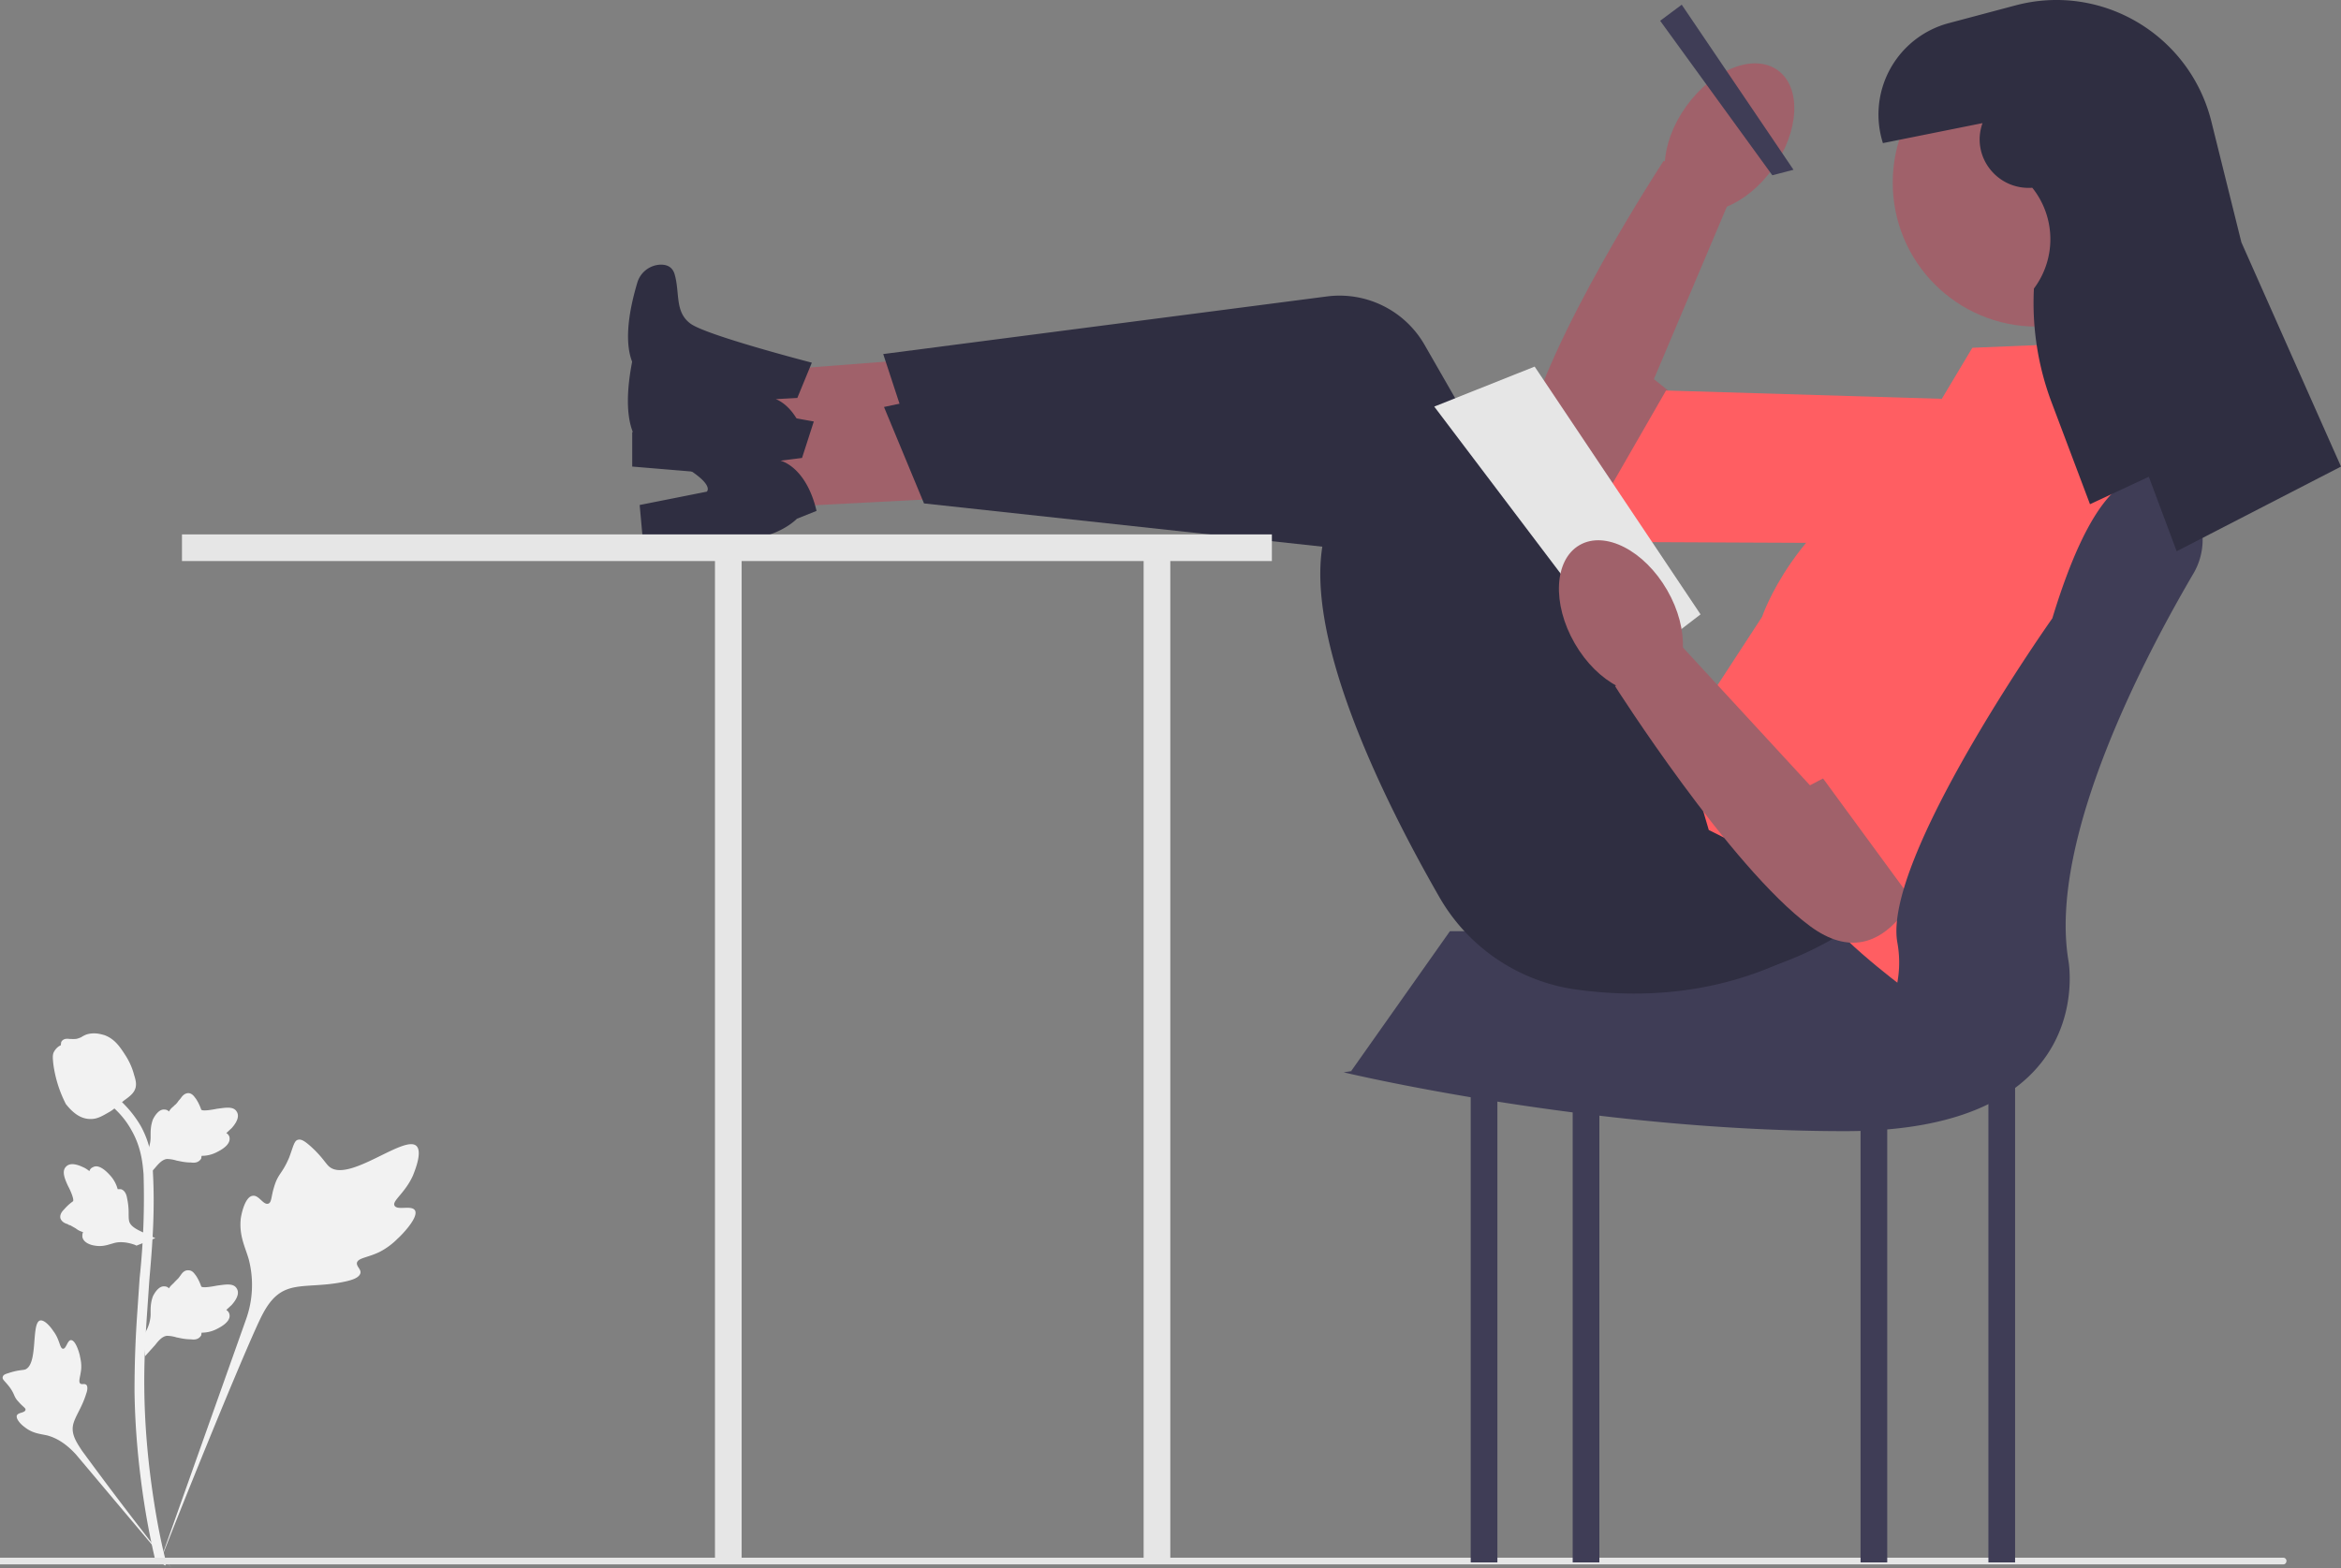 <svg xmlns="http://www.w3.org/2000/svg" width="596.9" height="400" viewBox="0 0 596.9 400" xmlns:xlink="http://www.w3.org/1999/xlink"><rect x="0" y="0" width="596.9" height="400" fill="#808080" stroke="none"/><g><path d="M105.8 308.7c-.9-1.4-4.5.1-5.2-1.2-.7-1.2 2.7-3.2 4.7-7.7.3-.8 2.5-5.9.9-7.5-3-3-17.2 9.4-22.2 5.3-1-.8-1.8-2.6-5.1-5.5-1.3-1.1-2.1-1.6-2.9-1.4-1 .2-1.2 1.7-2.3 4.6-1.8 4.2-2.8 4-3.8 7.4-.8 2.5-.6 4-1.5 4.3-1.3.4-2.4-2.3-4-2-1.6.2-2.6 3.3-3 5.7-.5 4.4 1.1 7.3 2 10.4a26 26 0 0 1-.7 15.5l-22.3 62.8c5-13 19.2-48.2 25.2-61.4 1.7-3.7 3.6-7.6 7.5-9.1 3.8-1.5 9-.6 15.6-2.2.7-.2 2.9-.7 3.2-2 .2-1-1-1.6-.9-2.6.3-1.3 2.7-1.3 5.8-2.8a18 18 0 0 0 4.6-3.4c.4-.3 5.5-5.3 4.4-7.2Z" fill="#f2f2f2"/><path d="M18.1 341.8c-.9 0-1.2 2.2-2 2.2-.9 0-.8-2.3-2.5-4.5-.3-.5-2.1-3-3.4-2.7-2.3.7-.4 11.2-3.8 12.5-.7.2-1.8.1-4.2.9-1 .3-1.4.5-1.5 1-.2.6.5 1 1.6 2.4 1.6 2.1 1.1 2.6 2.5 4 1 1.2 1.8 1.5 1.7 2-.2.8-1.8.6-2.2 1.4-.3.9 1 2.3 2 3 2 1.6 3.9 1.7 5.7 2.1 1.9.5 4.5 1.7 7.4 4.9l24.4 29a931.3 931.3 0 0 1-22.9-30c-1.3-2-2.7-4-2.3-6.4.4-2.2 2.3-4.5 3.4-8.2.2-.5.5-1.7 0-2.2-.5-.4-1.1 0-1.5-.3-.6-.5 0-1.7.2-3.7.1-1.3-.1-2.3-.3-3.2 0-.3-1-4.2-2.3-4.2Z" fill="#f2f2f2"/><path d="m37 346-.6-5 .2-.5a9.4 9.4 0 0 0 1.8-5.1v-.8c0-1 0-2.4.6-4 .4-.8 1.5-2.7 3-2.5.5 0 .9.3 1.1.5l.1-.2c.5-.7 1-1 1.3-1.4l1-1 .6-.8c.4-.6 1-1.3 2-1.2 1 0 1.5.9 1.9 1.4a12.2 12.2 0 0 1 1.3 2.7c.3.5 3 0 4-.2 2.3-.3 4.3-.7 5.1.8.6 1 .2 2.4-1.3 4.1l-1.4 1.3c.4.3.7.6.8 1.1.3 1.2-.7 2.5-3.1 3.7a8.4 8.4 0 0 1-4 1l-.1.7c-.5.8-1.3 1.2-2.6 1-1.5 0-2.7-.3-3.7-.5a9 9 0 0 0-2.4-.4c-1.1.1-2 1-3 2.3l-2.7 3Z" fill="#f2f2f2"/><path d="m39.6 315.8-4.8 1.9-.4-.2c-2-.7-3.9-.9-5.5-.4l-.7.2c-1 .3-2.3.7-4 .4-.9-.1-3-.7-3.2-2.3 0-.5 0-.8.2-1.1l-.2-.1c-.9-.3-1.3-.6-1.7-.9l-1.4-.8c-.3 0-.5-.2-.7-.3-.7-.2-1.5-.6-1.8-1.5-.2-1 .5-1.8 1-2.3a12.2 12.2 0 0 1 2.2-2c.4-.4-.7-2.9-1.2-3.8-1-2.1-1.7-4-.5-5.1.8-.8 2.2-.8 4.3.2.7.3 1.2.7 1.6 1 .1-.4.4-.8.9-1 1-.6 2.5 0 4.3 2a8.4 8.4 0 0 1 2 3.6h.8c.8.2 1.4 1 1.6 2.3.3 1.4.4 2.6.4 3.7 0 1 0 1.8.2 2.4.4 1 1.5 1.7 3 2.4l3.6 1.7Z" fill="#f2f2f2"/><path d="m37 300.9-.6-5 .2-.5a9.4 9.4 0 0 0 1.8-5.1v-.8c0-1 0-2.4.6-4 .4-.8 1.5-2.7 3-2.5.5 0 .9.3 1.1.5l.1-.2c.5-.8 1-1 1.3-1.4.3-.2.6-.5 1-1.1l.6-.7c.4-.6 1-1.3 2-1.3 1 .1 1.5 1 1.9 1.5a12.2 12.2 0 0 1 1.3 2.7c.3.5 3 0 4-.2 2.3-.3 4.3-.7 5.1.8.6 1 .2 2.4-1.3 4.1l-1.4 1.3c.4.2.7.6.8 1 .3 1.3-.7 2.6-3.1 3.8a8.4 8.4 0 0 1-4 1l-.1.7c-.5.8-1.3 1.2-2.6 1-1.5 0-2.7-.3-3.7-.5a9 9 0 0 0-2.4-.4c-1.1.1-2 1-3 2.2l-2.7 3Z" fill="#f2f2f2"/><path d="m42.1 399.3-1-.7-.3-1.2.3 1.2-1.3.1-.2-.7c-.5-2.3-2.2-9.2-3.6-20-1-7.7-1.6-15.4-1.7-23.2 0-7.8.3-13.8.6-18.5l.7-10.3a193 193 0 0 0 1-26.6c-.2-2-.4-6.4-3-11-1.4-2.6-3.4-5-6-7l1.6-2c2.8 2.3 5 4.9 6.7 7.8 2.8 5.1 3 9.8 3.1 12 .5 9.5-.1 18-.9 27l-.7 10.2c-.3 4.8-.7 10.6-.6 18.3.1 7.7.7 15.4 1.7 23 1.4 10.6 3 17.4 3.6 19.7.3 1.1.3 1.4 0 1.9Z" fill="#f2f2f2"/><path d="M23 285.4h-.2c-2.2-.1-4.1-1.4-6-3.8a31.3 31.3 0 0 1-3.2-10.2c-.2-1.8-.2-2.5.2-3.2.4-.7 1-1.3 1.7-1.6l.1-.8c.5-1 1.6-.9 2.2-.8H19c.7 0 1-.2 1.6-.4.5-.3 1.1-.7 2-.9 2-.4 3.5.2 4 .3 2.7 1 4 3 5.6 5.5.3.5 1.4 2.3 2 4.7.6 1.8.5 2.5.4 3.1-.3 1.2-1 2-3 3.4-1.9 1.6-2.8 2.4-3.7 2.9-1.9 1.1-3.1 1.8-4.7 1.8Z" fill="#f2f2f2"/></g><path d="M583 398.1c0 .5-.3.9-.8.9H0v-1.7h582.2c.5 0 .8.4.8.8Z" fill="#e6e6e6"/><g><g><path d="M415 132.6s-31.4 3.8-26-21c5.2-24.8 35.2-70.6 35.2-70.6l17 9.6-19.5 46.1 8.4 6.7-15.1 29.2Z" fill="#a0616a"/><polygon points="517.7 102.4 513.2 138.7 402.6 138.2 424.8 99.6 517.7 102.4" fill="#ff5e62"/><ellipse cx="440.9" cy="35.1" rx="21.1" ry="13.6" transform="rotate(-54.4 440.9 35)" fill="#a0616a"/></g><rect x="431.6" y="316.3" width="157.6" height="6.8" transform="rotate(-90 510.4 319.7)" fill="#3f3d56"/><rect x="399" y="316.3" width="157.6" height="6.8" transform="rotate(-90 477.8 319.7)" fill="#3f3d56"/><rect x="166.6" y="266.7" width="256.8" height="6.8" transform="rotate(-90 295 270.1)" fill="#e6e6e6"/><rect x="325.6" y="316.3" width="157.6" height="6.8" transform="rotate(-90 404.4 319.7)" fill="#3f3d56"/><rect x="299.6" y="316.3" width="157.6" height="6.8" transform="rotate(-90 378.4 319.7)" fill="#3f3d56"/><polygon points="500.9 237.5 369.7 237.5 344.5 273.2 475.1 281 500.9 237.5" fill="#3f3d56"/><g><g><polygon points="260.7 115.4 261.3 89.5 182.1 95.6 181.7 113.1 260.7 115.4" fill="#a0616a"/><path d="m207 92.5-3.7 9-5.5.3s6.4 2 8.2 13.5l-5.2 1.5s-5 4.7-14.4 4.3l-25.2-2.1v-8.8l17.3-2s3.9-2.6-15.3-13c0 0-6.4-4-.7-23.1a6.4 6.4 0 0 1 6-4.6c1.5 0 2.9.5 3.5 2.4 1.4 4.8 0 9.6 4 12.6 3.9 3 31 10 31 10Z" fill="#2f2e41"/></g><path d="M491 214.3s-27.2 46.5-89 38.1a47.8 47.8 0 0 1-35-23.6c-14.3-24.9-36-68.5-29-93.2l-104.5-20-8.3-25.3 113.2-14.7a25 25 0 0 1 24.8 12.3l55.2 96.2 16.4 1.8 56.3 28.4Z" fill="#2f2e41"/></g><g><g><polygon points="262.7 126 261.2 100.1 182.8 112.5 183.8 130.1 262.7 126" fill="#a0616a"/><path d="m207.5 107.5-3 9.3-5.5.7s6.5 1.4 9.2 12.8l-5 2s-4.7 5-14 5.3h-25.3l-.8-8.8 17.1-3.4s3.7-2.8-16.3-11.7c0 0-6.6-3.4-2.4-23a6.4 6.4 0 0 1 5.5-5c1.5-.2 3 .3 3.7 2 1.8 4.8.7 9.6 5 12.3 4.1 2.7 31.8 7.5 31.8 7.5Z" fill="#2f2e41"/></g><path d="M500.4 206s-23.5 48.6-85.8 45.2a47.8 47.8 0 0 1-36.8-20.7c-16.2-23.7-41.3-65.4-36.3-90.6l-105.9-11.5-10.2-24.6L337 80a25 25 0 0 1 25.7 10.3l62.7 91.5 16.6.5 58.4 23.8Z" fill="#2f2e41"/></g><polygon points="428.8 1.2 423.3 5.3 451.9 44.7 457.3 43.3 428.8 1.2" fill="#3f3d56"/><path d="m503 88.7 31.2-1.3 13.6 61.1s-28.5 107.3-62.5 103.3c0 0-21-15.7-21-21s-28.6-19.1-28.6-19.1l-6.8-23.1 20.4-31.3s8.1-24.4 35.3-38l18.3-30.6Z" fill="#ff5e62"/><polygon points="324.3 136.3 46.4 136.3 46.4 143.1 182.3 143.1 182.3 398.5 189.1 398.5 189.1 143.1 324.3 143.1 324.3 136.3" fill="#e6e6e6"/><circle cx="519.3" cy="46.6" r="36.7" fill="#a0616a"/><polygon points="391.3 93.5 365.7 103.7 416 170.2 433.6 156.7 391.3 93.5" fill="#e6e6e6"/><g><path d="M491.4 221.2s-9.5 30.1-29.9 15-49.7-61.2-49.7-61.2l15.7-11.6 34 36.9 9.5-5 20.4 25.9Z" fill="#a0616a"/><polygon points="506.3 115.2 537.6 134.2 491.4 234.8 461.5 194 506.3 115.2" fill="#ff5e62"/><ellipse cx="413.3" cy="157.3" rx="13.6" ry="21.1" transform="rotate(-30 413.3 157.3)" fill="#a0616a"/></g><path d="M523.3 157.7c9.4-30.9 19.5-40.7 30.1-34.6a17 17 0 0 1 5.8 23.3c-12 20.5-37 67.5-31.8 98.6 0 0 8.2 43.5-57 43.5-65.3 0-127.8-15-127.8-15l34-5.4 77.2 5.5a28.2 28.2 0 0 0 30-33.1c-4-21.3 39.5-82.8 39.5-82.8Z" fill="#3f3d56"/></g><path d="M505.5 31.4c-3 8.4 3.6 17 12.5 16.5h.2a21 21 0 0 1 .4 25.7c-.5 9.8 1 19.7 4.5 29l9.8 26 15-7 7.1 19 41.9-21.6-25.4-57.2-7.7-31c-5.6-22-28-35.3-50-29.4l-16.9 4.5a24.1 24.1 0 0 0-16.8 30.6l25.4-5.1" fill="#2f2e41"/></svg>
